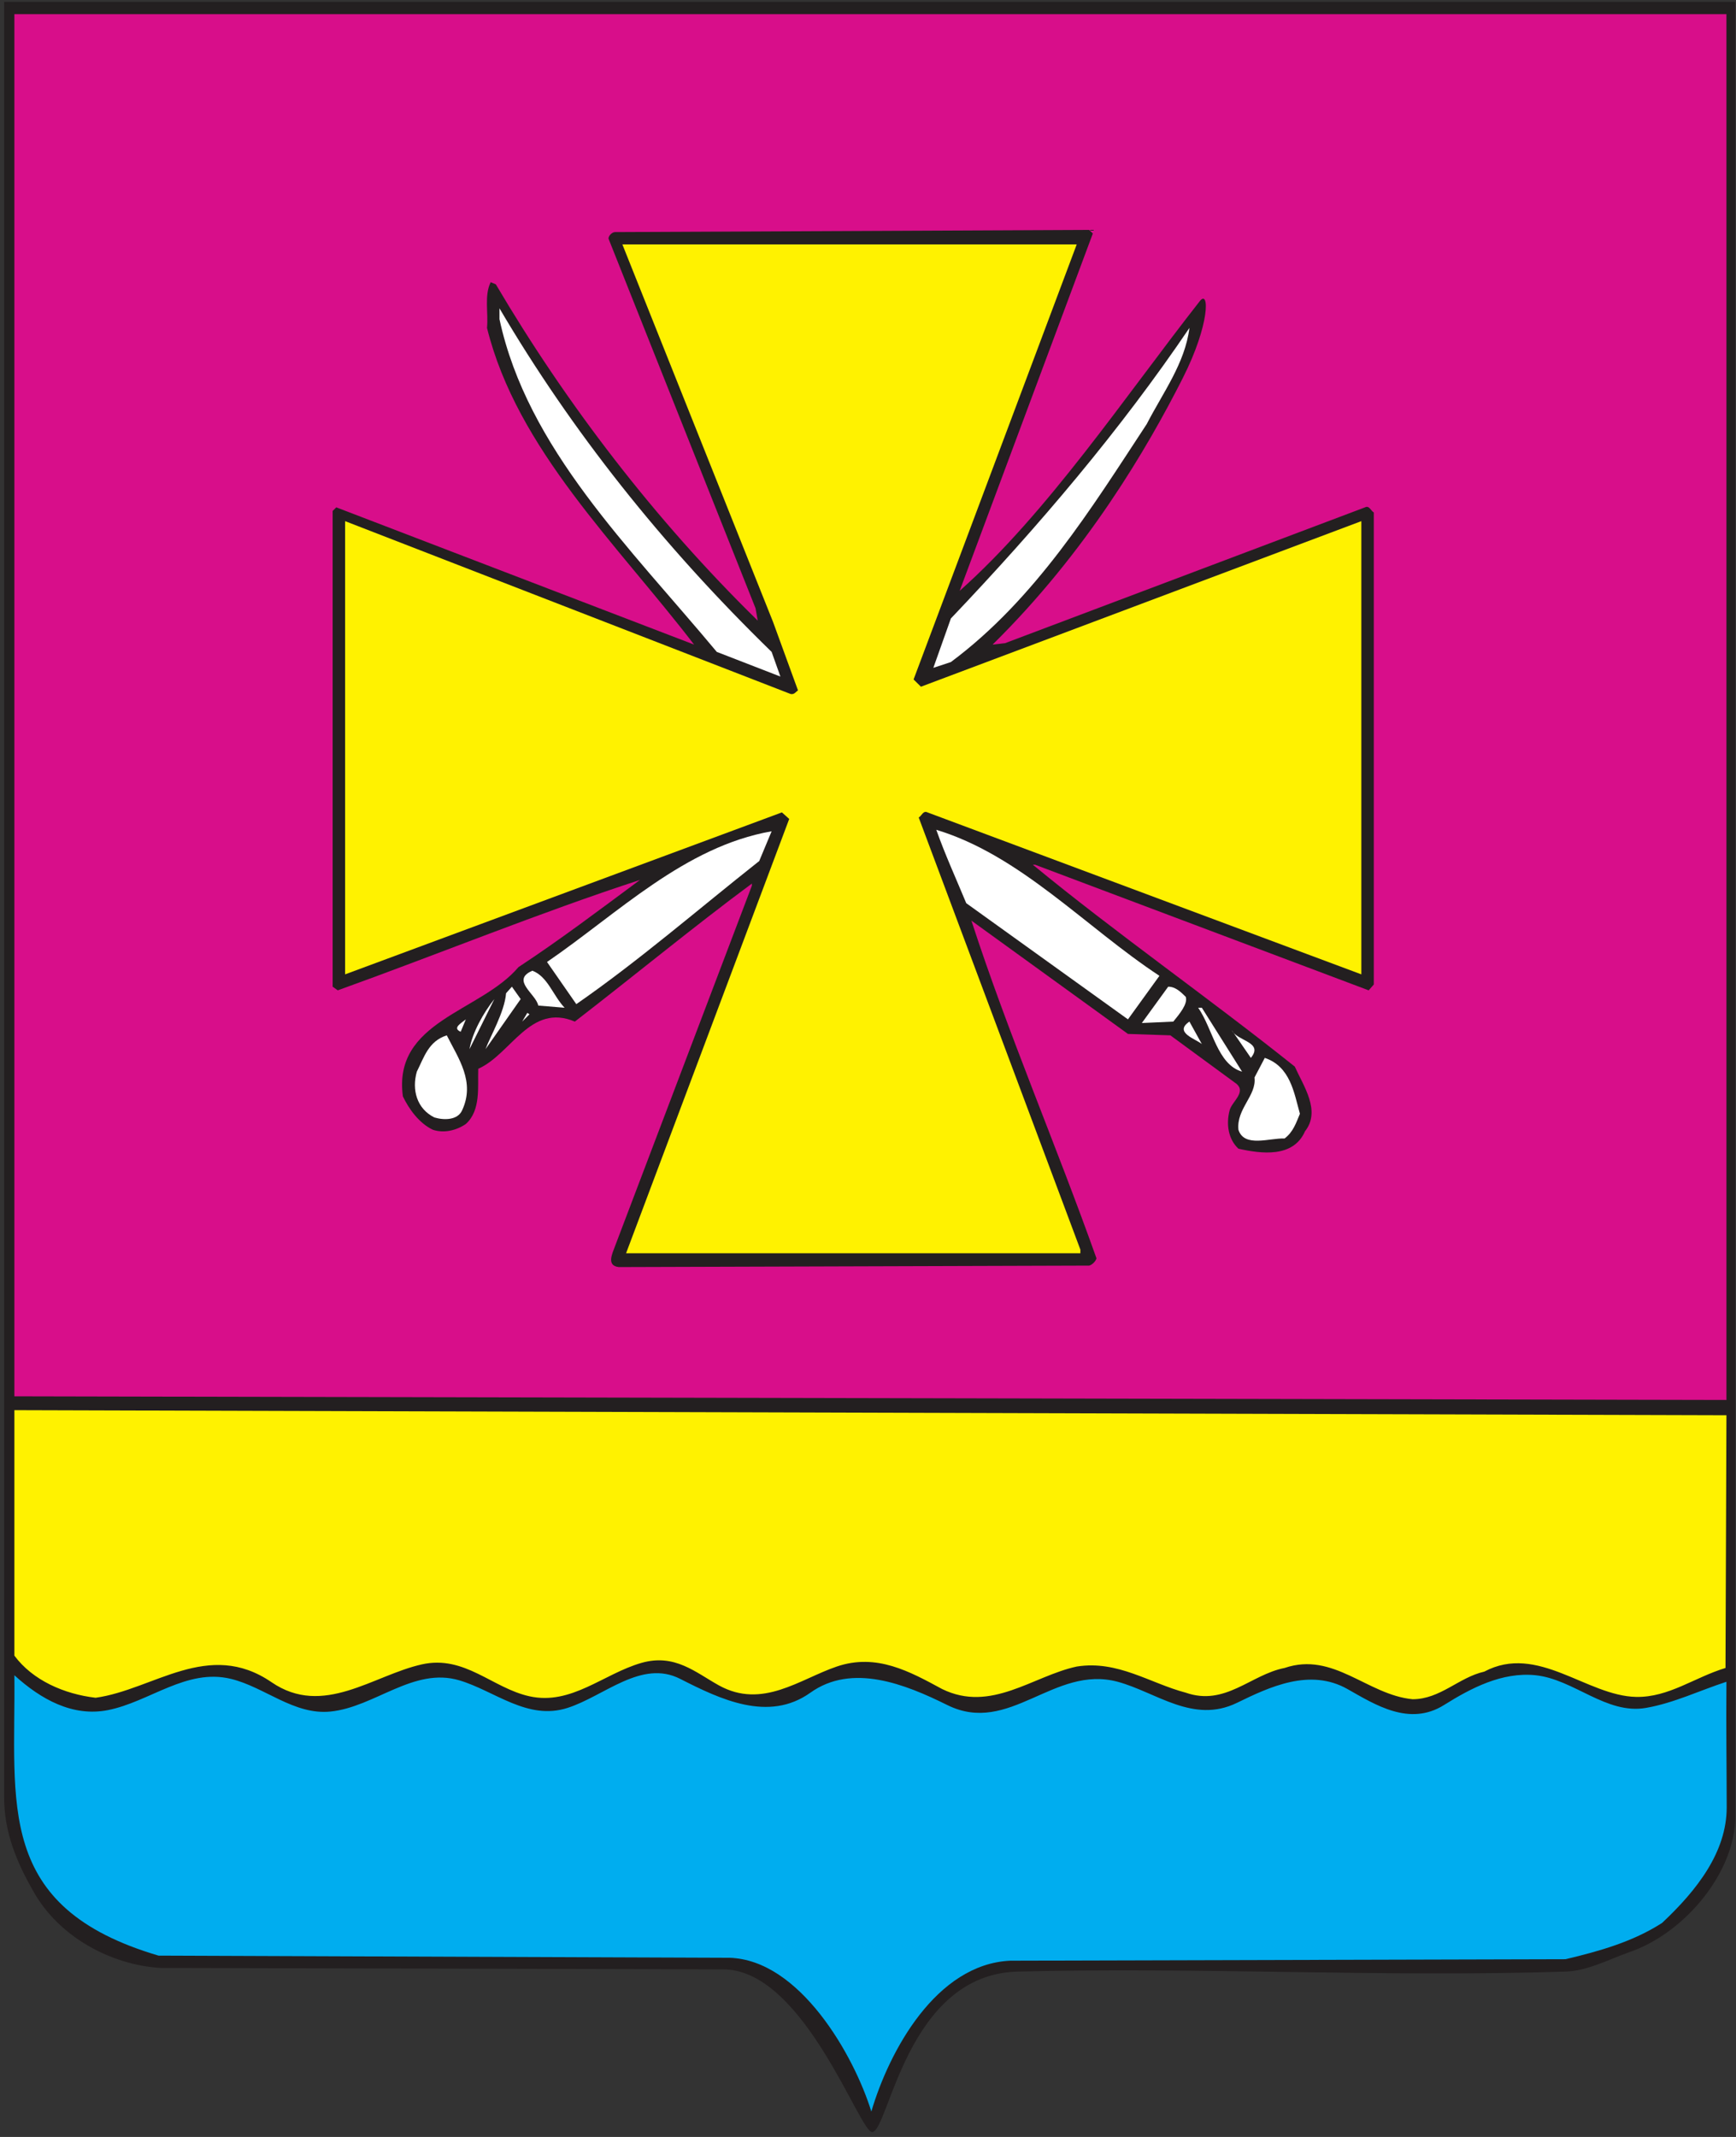 <svg width="39" height="48" viewBox="0 0 39 48" fill="none" xmlns="http://www.w3.org/2000/svg">
<rect x="0" y="0" width="39" height="48" fill="#333333" stroke="none"/>
<g clip-path="url(#clip0_10_975)">
<path fill-rule="evenodd" clip-rule="evenodd" d="M38.984 40.807C38.984 42.038 37.872 43.407 36.616 43.845C36.14 44.011 35.673 44.27 35.169 44.286C31.068 44.417 26.928 44.18 22.858 44.286C20.366 44.35 19.967 47.868 19.595 47.89C19.315 47.912 18.086 44.309 16.3 44.237C16.159 44.231 3.657 44.207 3.61 44.204C2.504 44.14 1.316 43.511 0.74 42.466C0.372 41.821 0.093 41.153 0.093 40.37V0.041H38.982L38.984 40.807Z" fill="#231F20"/>
<path fill-rule="evenodd" clip-rule="evenodd" d="M38.785 31.446L0.323 31.364V0.318H38.785V31.446Z" fill="#D80E8A"/>
<path fill-rule="evenodd" clip-rule="evenodd" d="M21.559 13.272C23.539 11.511 25.271 8.909 26.954 6.764C27.169 6.491 27.187 7.278 26.57 8.496C25.779 10.059 24.414 12.397 22.299 14.479L22.579 14.447L30.666 11.396C30.764 11.347 30.797 11.477 30.863 11.51V22.114L30.748 22.245L23.252 19.423H23.203C25.044 20.94 27.148 22.408 29.088 23.958C29.285 24.398 29.679 24.953 29.318 25.41C29.055 26.013 28.332 25.916 27.822 25.802C27.592 25.589 27.542 25.247 27.625 24.937C27.674 24.741 28.036 24.513 27.74 24.317L26.293 23.256L25.34 23.224L21.823 20.679C22.644 23.208 23.729 25.72 24.633 28.265C24.617 28.33 24.535 28.412 24.469 28.428L13.9 28.461C13.621 28.428 13.752 28.167 13.818 27.988L16.891 19.895V19.847C15.593 20.809 14.245 21.919 12.914 22.947C11.911 22.522 11.484 23.68 10.744 24.007C10.728 24.398 10.81 24.937 10.465 25.247C10.251 25.394 9.972 25.459 9.725 25.377C9.413 25.23 9.183 24.904 9.051 24.627C8.821 22.93 10.793 22.734 11.648 21.723C12.569 21.119 13.473 20.434 14.377 19.765C12.125 20.499 9.857 21.429 7.588 22.245L7.473 22.163V11.477L7.555 11.396L15.593 14.479C13.867 12.228 11.615 10.091 10.941 7.366C10.974 7.023 10.876 6.632 11.024 6.338L11.139 6.387C12.717 9.063 14.706 11.673 17.023 13.941L16.974 13.664L13.67 5.359C13.67 5.294 13.752 5.213 13.818 5.213L24.469 5.164L24.551 5.245L21.559 13.272Z" fill="#231F20"/>
<path fill-rule="evenodd" clip-rule="evenodd" d="M20.524 15.262L20.689 15.425L30.583 11.706V21.886L20.836 18.248C20.738 18.199 20.705 18.329 20.639 18.362L24.271 28.069V28.151H14.065L17.73 18.395L17.566 18.248L7.753 21.886V11.706L17.763 15.589C17.845 15.605 17.878 15.54 17.927 15.507L17.368 13.973L13.982 5.49H24.189L20.524 15.262Z" fill="#FFF200"/>
<path fill-rule="evenodd" clip-rule="evenodd" d="M17.335 14.643L17.532 15.197L16.103 14.643C14.146 12.293 11.846 10.074 11.221 7.17V6.926C12.832 9.666 14.87 12.244 17.335 14.643Z" fill="white"/>
<path fill-rule="evenodd" clip-rule="evenodd" d="M25.762 9.525C24.529 11.401 23.269 13.451 21.362 14.871L20.968 15.001L21.362 13.892C23.351 11.803 25.175 9.65 26.721 7.366C26.622 8.16 26.123 8.823 25.762 9.525Z" fill="white"/>
<path fill-rule="evenodd" clip-rule="evenodd" d="M26.047 21.919L25.34 22.897L21.707 20.287C21.477 19.733 21.231 19.194 21.034 18.639C22.924 19.21 24.387 20.826 26.047 21.919Z" fill="white"/>
<path fill-rule="evenodd" clip-rule="evenodd" d="M17.056 19.341C15.692 20.418 14.36 21.576 12.947 22.555L12.289 21.608C13.884 20.516 15.379 19.015 17.335 18.672L17.056 19.341Z" fill="white"/>
<path fill-rule="evenodd" clip-rule="evenodd" d="M12.684 22.636L12.092 22.587C12.043 22.326 11.467 22.017 11.96 21.804C12.306 21.935 12.421 22.359 12.684 22.636Z" fill="white"/>
<path fill-rule="evenodd" clip-rule="evenodd" d="M10.908 23.566C11.007 23.289 11.336 22.734 11.369 22.31L11.5 22.163L11.697 22.441L10.908 23.566Z" fill="white"/>
<path fill-rule="evenodd" clip-rule="evenodd" d="M26.639 22.392C26.688 22.555 26.491 22.783 26.359 22.947L25.652 22.979L26.244 22.163C26.408 22.163 26.523 22.278 26.639 22.392Z" fill="white"/>
<path fill-rule="evenodd" clip-rule="evenodd" d="M10.547 23.566C10.613 23.191 10.859 22.751 11.106 22.441L10.547 23.566Z" fill="white"/>
<path fill-rule="evenodd" clip-rule="evenodd" d="M27.904 24.072C27.345 23.909 27.247 23.11 26.918 22.636H27L27.904 24.072Z" fill="white"/>
<path fill-rule="evenodd" clip-rule="evenodd" d="M11.731 22.947L11.846 22.751L11.895 22.783L11.731 22.947Z" fill="white"/>
<path fill-rule="evenodd" clip-rule="evenodd" d="M10.35 23.175C10.152 23.093 10.366 22.979 10.465 22.897L10.35 23.175Z" fill="white"/>
<path fill-rule="evenodd" clip-rule="evenodd" d="M27 23.452C26.869 23.338 26.359 23.191 26.721 22.947L27 23.452Z" fill="white"/>
<path fill-rule="evenodd" clip-rule="evenodd" d="M28.101 23.762L27.674 23.142C27.789 23.387 28.397 23.403 28.101 23.762Z" fill="white"/>
<path fill-rule="evenodd" clip-rule="evenodd" d="M10.037 23.256C10.301 23.779 10.678 24.3 10.383 24.937C10.284 25.165 9.972 25.165 9.758 25.1C9.364 24.904 9.248 24.48 9.364 24.072C9.528 23.746 9.626 23.387 10.037 23.256Z" fill="white"/>
<path fill-rule="evenodd" clip-rule="evenodd" d="M29.203 25.018C29.12 25.214 29.055 25.426 28.858 25.573C28.529 25.557 27.953 25.785 27.822 25.377C27.773 24.904 28.233 24.61 28.183 24.202L28.414 23.762C28.989 23.958 29.071 24.545 29.203 25.018Z" fill="white"/>
<path fill-rule="evenodd" clip-rule="evenodd" d="M38.764 37.466C38.064 37.678 37.49 38.129 36.758 38.116C35.646 38.095 34.544 36.911 33.345 37.548C32.77 37.678 32.358 38.168 31.734 38.168C30.715 38.07 29.959 37.091 28.858 37.466C28.101 37.613 27.526 38.331 26.639 38.021C25.833 37.809 25.11 37.287 24.189 37.434C23.203 37.646 22.266 38.478 21.165 37.939C20.442 37.548 19.694 37.129 18.798 37.434C17.967 37.716 17.129 38.397 16.152 37.858C15.629 37.569 15.16 37.137 14.41 37.352C13.558 37.596 12.836 38.31 11.895 38.102C11.061 37.919 10.439 37.171 9.479 37.385C8.384 37.628 7.261 38.582 6.099 37.785C4.682 36.815 3.446 37.956 2.148 38.135C1.441 38.053 0.734 37.743 0.323 37.189V31.675L38.785 31.789L38.764 37.466Z" fill="#FFF200"/>
<path fill-rule="evenodd" clip-rule="evenodd" d="M18.206 38.021C19.143 37.352 20.334 37.829 21.28 38.298C22.678 38.992 23.674 37.389 25.11 37.776C25.975 38.01 26.805 38.728 27.789 38.249C28.516 37.895 29.425 37.462 30.271 37.939C30.89 38.289 31.662 38.786 32.441 38.298C33.044 37.92 33.742 37.552 34.495 37.629C35.356 37.717 36.084 38.518 36.977 38.363C37.602 38.255 38.183 37.972 38.785 37.776C38.775 38.754 38.791 39.772 38.791 40.597C38.791 41.599 38.125 42.456 37.339 43.193C36.681 43.617 35.925 43.829 35.169 44.008L22.694 44.041C21.03 44.119 19.974 46.072 19.575 47.429C19.184 46.164 17.963 44.015 16.382 43.976L3.561 43.927C-0.126 42.84 0.353 40.516 0.323 37.629C0.915 38.168 1.632 38.57 2.427 38.412C3.361 38.227 4.191 37.468 5.189 37.711C5.947 37.895 6.604 38.527 7.424 38.445C8.419 38.345 9.289 37.44 10.317 37.743C11.114 37.979 11.849 38.653 12.75 38.363C13.576 38.098 14.411 37.267 15.281 37.711C16.185 38.172 17.269 38.69 18.206 38.021Z" fill="#00ADEF"/>
</g>
<defs>
<clipPath id="clip0_10_975">
<rect width="39" height="48" fill="white"/>
</clipPath>
</defs>
</svg>
